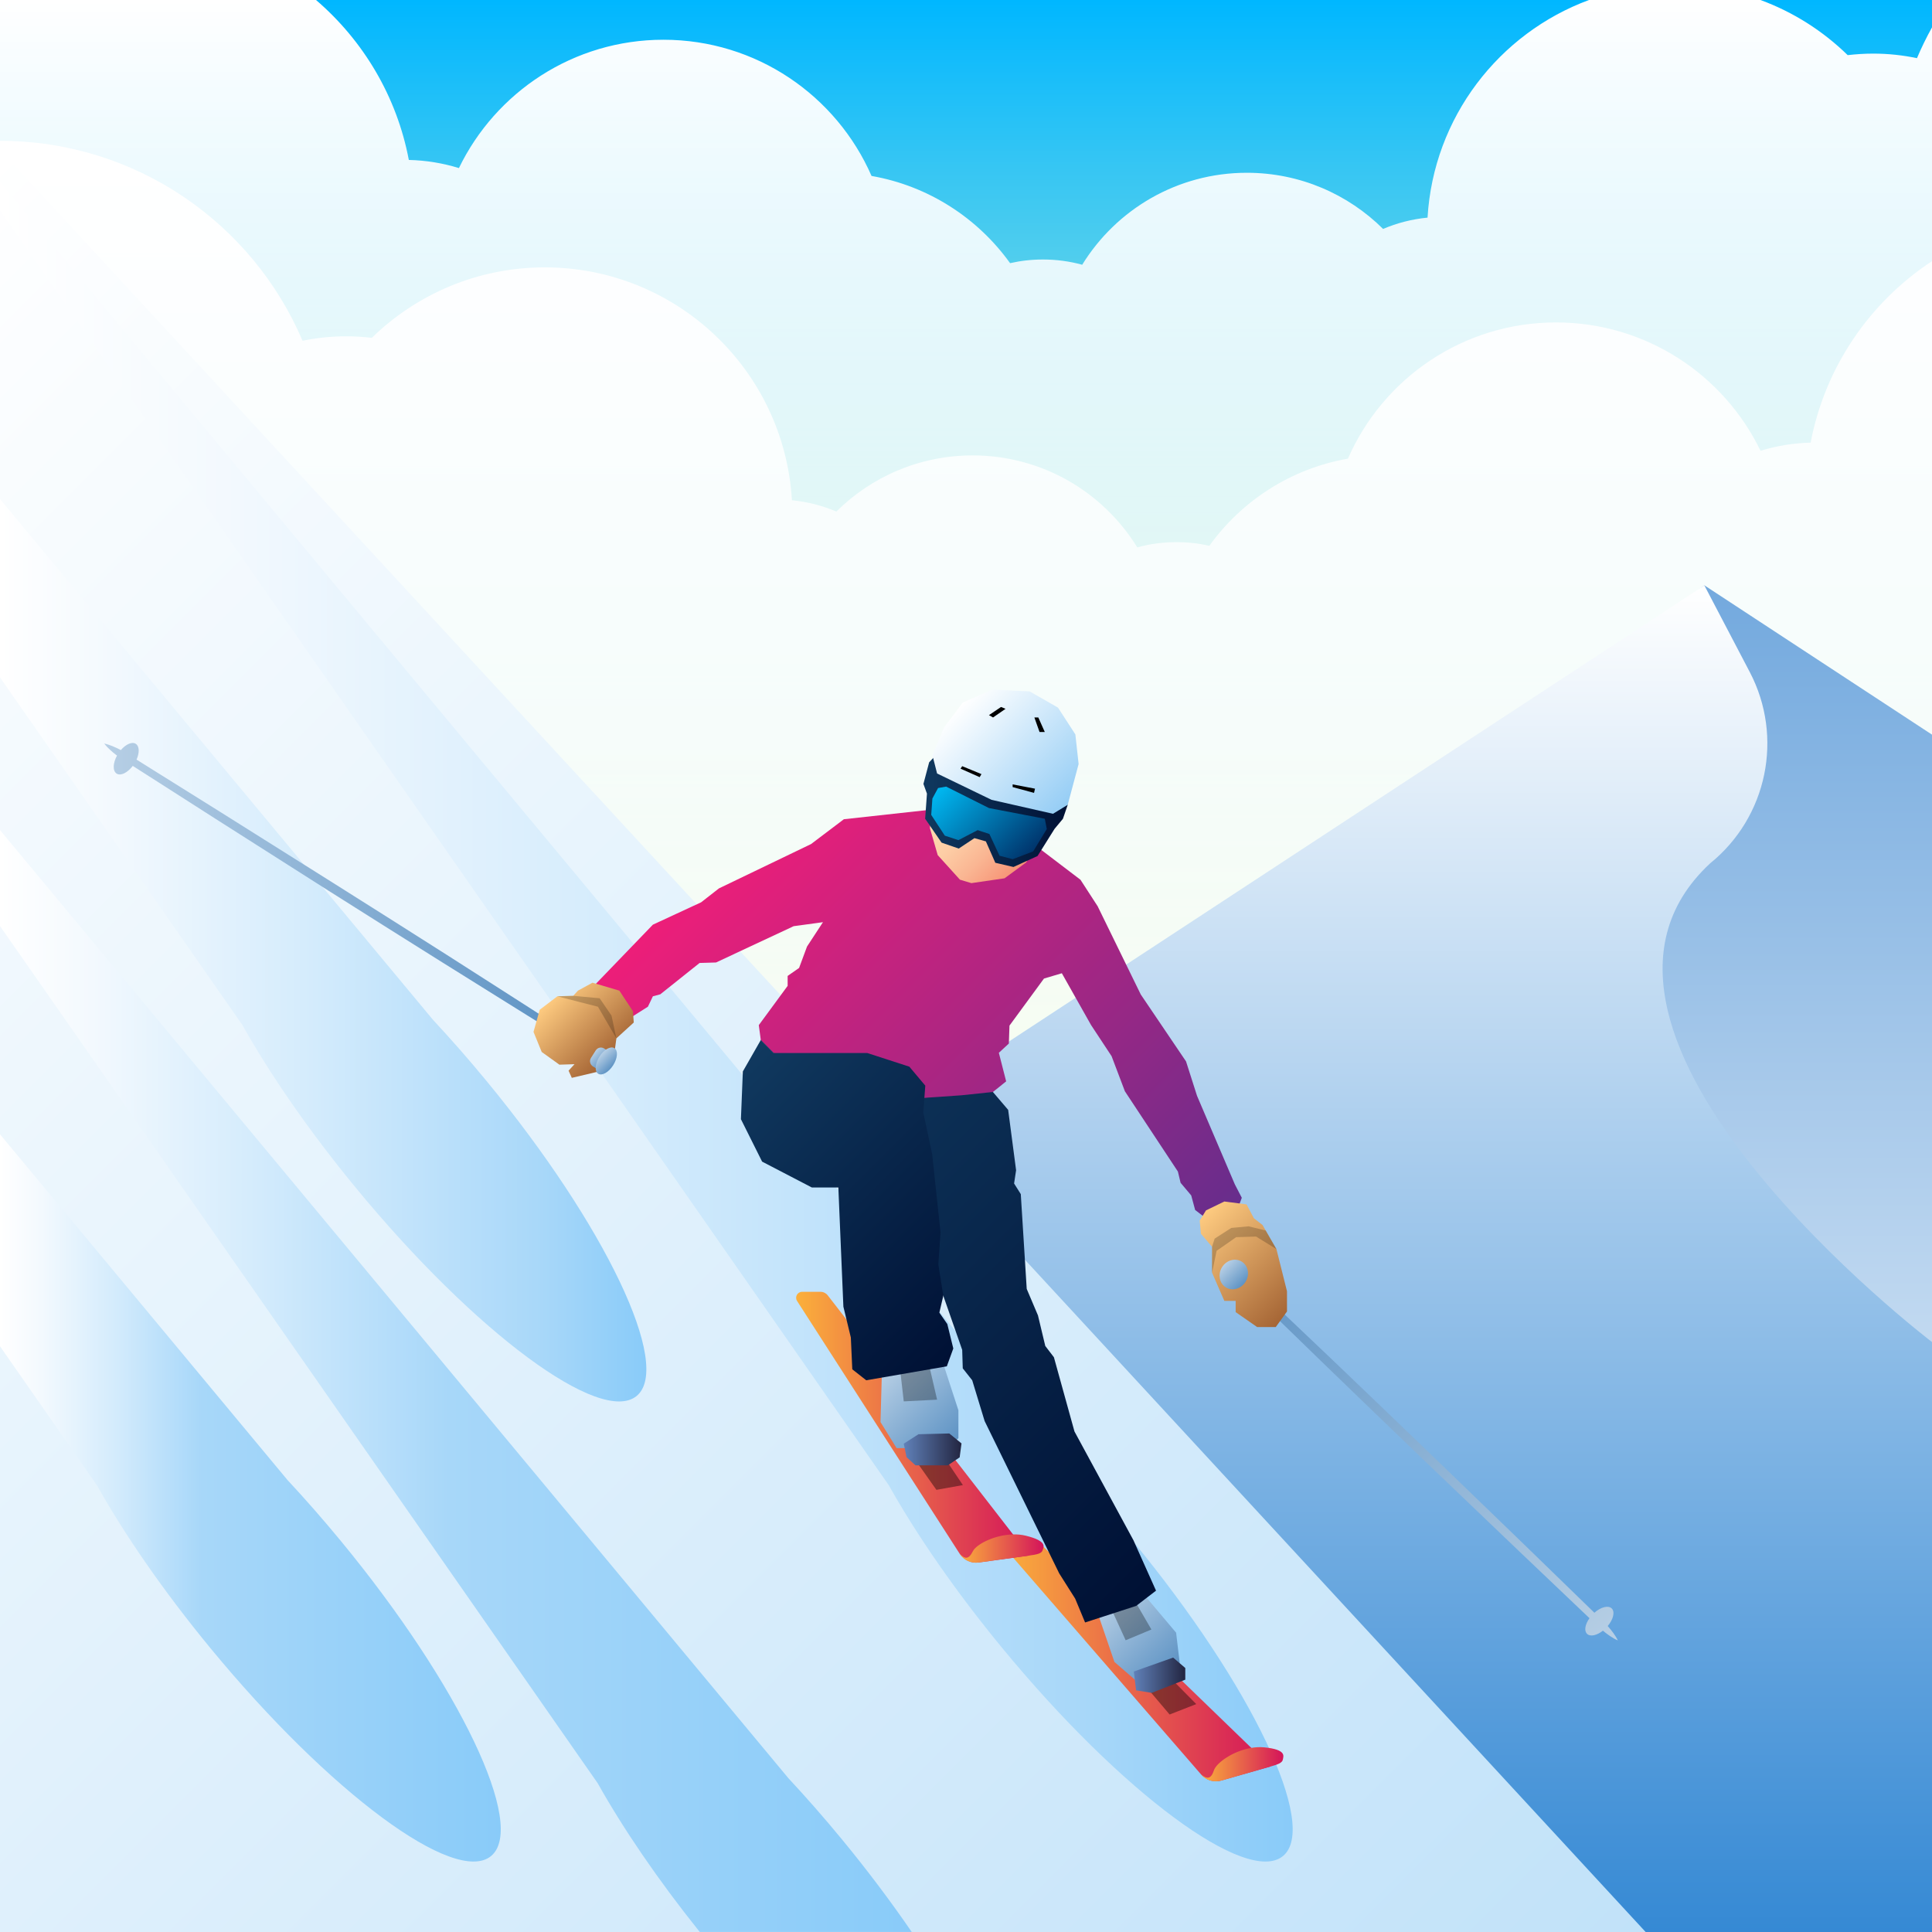 <?xml version="1.0" encoding="iso-8859-1"?>
<!-- Generator: Adobe Illustrator 21.0.0, SVG Export Plug-In . SVG Version: 6.00 Build 0)  -->
<svg version="1.1" xmlns="http://www.w3.org/2000/svg" xmlns:xlink="http://www.w3.org/1999/xlink" x="0px" y="0px" width="2800px"
	 height="2800px" viewBox="0 0 2800 2800" enable-background="new 0 0 2800 2800" xml:space="preserve">
<rect x="0" y="0" width="2800" height="2800" fill="#333333" stroke="none"/>
<g id="BACKGROUND">
	<g>
		<linearGradient id="SVGID_1_" gradientUnits="userSpaceOnUse" x1="1400" y1="2800" x2="1400" y2="-3.771320e-07">
			<stop  offset="0" style="stop-color:#FFFFC7"/>
			<stop  offset="0.185" style="stop-color:#FCFEC8"/>
			<stop  offset="0.318" style="stop-color:#F3FCCA"/>
			<stop  offset="0.435" style="stop-color:#E3F7CD"/>
			<stop  offset="0.542" style="stop-color:#CDF1D2"/>
			<stop  offset="0.643" style="stop-color:#B0E9D8"/>
			<stop  offset="0.739" style="stop-color:#8DDFE0"/>
			<stop  offset="0.832" style="stop-color:#62D3E9"/>
			<stop  offset="0.919" style="stop-color:#33C5F4"/>
			<stop  offset="1" style="stop-color:#00B7FF"/>
		</linearGradient>
		<rect y="0" fill="url(#SVGID_1_)" width="2800" height="2800"/>
	</g>
	<g>
		<linearGradient id="SVGID_2_" gradientUnits="userSpaceOnUse" x1="1400" y1="2800" x2="1400" y2="-9.094947e-13">
			<stop  offset="0" style="stop-color:#FFFFFF;stop-opacity:0"/>
			<stop  offset="1" style="stop-color:#FFFFFF"/>
		</linearGradient>
		<path fill="url(#SVGID_2_)" d="M2714.9,77.7c-12.6,0-24.9,0.8-37.1,2.2c-35.7-34.9-78.6-62.3-126.4-79.9h-248.5
			c-130.6,48.2-225.4,170.2-234,315.4c-22.6,2.2-44.3,7.8-64.4,16.4c-50.7-50.3-120.4-81.4-197.5-81.4
			c-100.9,0-189.3,53.3-238.6,133.3c-18.1-5-37.2-7.6-56.9-7.6c-16.4,0-32.3,1.8-47.6,5.3C1417,316,1345.6,269.4,1263.1,255
			c-50.8-116.2-166.7-197.4-301.6-197.4c-130.4,0-243.1,75.9-296.4,186c-23-7.1-47.4-11.2-72.6-11.8C575.1,139.7,526.4,58.7,458,0H0
			v2800h2800V39.7c-8,14.4-15.3,29.3-21.8,44.6C2757.7,80,2736.6,77.7,2714.9,77.7z"/>
		
			<linearGradient id="SVGID_3_" gradientUnits="userSpaceOnUse" x1="1400" y1="2800" x2="1400" y2="204.065" gradientTransform="matrix(-1 0 0 1 2800 0)">
			<stop  offset="0" style="stop-color:#FFFFFF;stop-opacity:0"/>
			<stop  offset="1" style="stop-color:#FFFFFF"/>
		</linearGradient>
		<path fill="url(#SVGID_3_)" d="M438.5,493.9c20.4-4.3,41.6-6.5,63.3-6.5c12.6,0,24.9,0.8,37.1,2.2
			c64.7-63.1,153.1-102.1,250.6-102.1c191,0,347.2,149.3,358.2,337.5c22.6,2.2,44.3,7.8,64.4,16.4c50.7-50.3,120.4-81.4,197.5-81.4
			c100.9,0,189.3,53.3,238.6,133.3c18.1-5,37.2-7.6,56.9-7.6c16.4,0,32.3,1.8,47.6,5.3c46.9-65.3,118.4-111.9,200.8-126.3
			c50.8-116.2,166.7-197.4,301.6-197.4c130.4,0,243.1,75.9,296.4,186c23-7.1,47.4-11.2,72.6-11.8C2645,531.7,2710,437.7,2800,378.5
			V2800H0L0,204.1C196.9,204.1,365.9,323.5,438.5,493.9z"/>
	</g>
</g>
<g id="OBJECTS">
	<g>
		<linearGradient id="SVGID_4_" gradientUnits="userSpaceOnUse" x1="1400" y1="2802.932" x2="1400" y2="848.323">
			<stop  offset="0" style="stop-color:#FFFFFF"/>
			<stop  offset="1" style="stop-color:#73A9DE"/>
		</linearGradient>
		<polygon fill="url(#SVGID_4_)" points="2470.1,848.3 0,2802.9 2800,2802.9 2800,1064.7 		"/>
		<linearGradient id="SVGID_5_" gradientUnits="userSpaceOnUse" x1="1400" y1="2802.932" x2="1400" y2="848.323">
			<stop  offset="0" style="stop-color:#3589D4"/>
			<stop  offset="0.6" style="stop-color:#ADCFEE"/>
			<stop  offset="1" style="stop-color:#FFFFFF"/>
		</linearGradient>
		<path fill="url(#SVGID_5_)" d="M2800,1945c0,0-587-447.6-321.5-693.8l0,0c82.8-67,106.8-183.1,57.3-277.4l-65.7-125.4L0,2468.4
			v334.6h2800V1945z"/>
	</g>
	<g>
		<linearGradient id="SVGID_6_" gradientUnits="userSpaceOnUse" x1="-645.75" y1="862.75" x2="1838.25" y2="3346.75">
			<stop  offset="0" style="stop-color:#FFFFFF"/>
			<stop  offset="1" style="stop-color:#C1E2F9"/>
		</linearGradient>
		<polygon fill="url(#SVGID_6_)" points="0,217 2385,2800 0,2800 		"/>
		<linearGradient id="SVGID_7_" gradientUnits="userSpaceOnUse" x1="0" y1="1480.735" x2="1873.528" y2="1480.735">
			<stop  offset="0" style="stop-color:#FFFFFF"/>
			<stop  offset="0.174" style="stop-color:#F3F9FE"/>
			<stop  offset="0.489" style="stop-color:#D3EBFC"/>
			<stop  offset="0.844" style="stop-color:#A7D7F9"/>
			<stop  offset="1" style="stop-color:#89CBF9"/>
		</linearGradient>
		<path fill="url(#SVGID_7_)" d="M0,305l1288.1,1847.5c40.1,71.6,96.6,153.6,164.8,236.4c172.4,209.2,354.4,344,406.5,301
			c52.1-43-45.3-247.4-217.7-456.6c-25.7-31.2-51.7-60.8-77.4-88.4L0,263.6V305z"/>
		<linearGradient id="SVGID_8_" gradientUnits="userSpaceOnUse" x1="0" y1="1377.19" x2="936.764" y2="1377.19">
			<stop  offset="0" style="stop-color:#FFFFFF"/>
			<stop  offset="0.174" style="stop-color:#F3F9FE"/>
			<stop  offset="0.489" style="stop-color:#D3EBFC"/>
			<stop  offset="0.844" style="stop-color:#A7D7F9"/>
			<stop  offset="1" style="stop-color:#89CBF9"/>
		</linearGradient>
		<path fill="url(#SVGID_8_)" d="M0,981.7l351.4,504c40.1,71.6,96.6,153.6,164.8,236.4c172.4,209.2,354.4,344,406.5,301
			c52.1-43-45.3-247.4-217.7-456.6c-25.7-31.2-51.7-60.8-77.4-88.4L0,723.3V981.7z"/>
		<linearGradient id="SVGID_9_" gradientUnits="userSpaceOnUse" x1="0" y1="2001.521" x2="1321.246" y2="2001.521">
			<stop  offset="0" style="stop-color:#FFFFFF"/>
			<stop  offset="0.101" style="stop-color:#F3F9FE"/>
			<stop  offset="0.285" style="stop-color:#D3EBFC"/>
			<stop  offset="0.492" style="stop-color:#A7D7F9"/>
			<stop  offset="1" style="stop-color:#89CBF9"/>
		</linearGradient>
		<path fill="url(#SVGID_9_)" d="M1219.9,2665.4c-25.7-31.2-51.7-60.8-77.4-88.4L0,1203v139.1l866.3,1242.4
			c36.7,65.5,87.2,139.8,147.8,215.4h307.2C1291.5,2756.4,1257.5,2711,1219.9,2665.4z"/>
		<linearGradient id="SVGID_10_" gradientUnits="userSpaceOnUse" x1="0" y1="2170.857" x2="725.799" y2="2170.857">
			<stop  offset="0" style="stop-color:#FFFFFF"/>
			<stop  offset="8.287236e-02" style="stop-color:#F3F9FE"/>
			<stop  offset="0.233" style="stop-color:#D3EBFC"/>
			<stop  offset="0.403" style="stop-color:#A7D7F9"/>
			<stop  offset="1" style="stop-color:#89CBF9"/>
		</linearGradient>
		<path fill="url(#SVGID_10_)" d="M0,1951.1l140.4,201.4c40.1,71.6,96.6,153.6,164.8,236.4c172.4,209.2,354.4,344,406.5,301
			c52.1-43-45.3-247.4-217.7-456.6c-25.7-31.2-51.7-60.8-77.4-88.4L0,1643.9V1951.1z"/>
	</g>
	<g>
		<linearGradient id="SVGID_11_" gradientUnits="userSpaceOnUse" x1="1451.654" y1="2408.643" x2="1841.285" y2="2408.643">
			<stop  offset="0" style="stop-color:#FBB03B"/>
			<stop  offset="1" style="stop-color:#D4145A"/>
		</linearGradient>
		<path fill="url(#SVGID_11_)" d="M1841.3,2560.1l-71.4,20.4c-10.5,3-21.8-0.4-29-8.6l-289.3-333.7l54.5-2.4L1841.3,2560.1z"/>
		<linearGradient id="SVGID_12_" gradientUnits="userSpaceOnUse" x1="1597.303" y1="2320.604" x2="1699.122" y2="2422.423">
			<stop  offset="0" style="stop-color:#B7CFE5"/>
			<stop  offset="1" style="stop-color:#5E93C4"/>
		</linearGradient>
		<polygon fill="url(#SVGID_12_)" points="1658,2311.1 1704.5,2366.2 1709.9,2411.6 1646.5,2435.8 1615.1,2408.6 1588.1,2329.8 		
			"/>
		<linearGradient id="SVGID_13_" gradientUnits="userSpaceOnUse" x1="1153.755" y1="2068.394" x2="1491.852" y2="2068.394">
			<stop  offset="0" style="stop-color:#FBB03B"/>
			<stop  offset="1" style="stop-color:#D4145A"/>
		</linearGradient>
		<path fill="url(#SVGID_13_)" d="M1491.9,2254.4l-73.5,10.1c-10.8,1.5-21.5-3.5-27.5-12.6l-235.7-366.4c-3.7-5.8,0.4-13.3,7.3-13.3
			h26.7c4.1,0,7.9,1.9,10.4,5.1L1491.9,2254.4z"/>
		<linearGradient id="SVGID_14_" gradientUnits="userSpaceOnUse" x1="1282.267" y1="1985.081" x2="1385.227" y2="2088.041">
			<stop  offset="0" style="stop-color:#B7CFE5"/>
			<stop  offset="1" style="stop-color:#5E93C4"/>
		</linearGradient>
		<polygon fill="url(#SVGID_14_)" points="1278.1,1989.2 1276.1,2061 1299.4,2098.7 1372.7,2098.7 1389,2084.3 1389,2043.9 
			1365.5,1971.8 		"/>
		<polygon opacity="0.3" points="1303,1971.8 1309.8,2031 1358.1,2028.5 1343.7,1966.2 		"/>
		<polygon opacity="0.3" points="1606.6,2323.1 1631.4,2377.2 1668.7,2361.6 1636.8,2306.6 		"/>
		<linearGradient id="SVGID_15_" gradientUnits="userSpaceOnUse" x1="1740.935" y1="2556.792" x2="1859.886" y2="2556.792">
			<stop  offset="0" style="stop-color:#FBB03B"/>
			<stop  offset="1" style="stop-color:#D4145A"/>
		</linearGradient>
		<path fill="url(#SVGID_15_)" d="M1832.2,2532.4c-6.2-0.6-12.6-0.3-18.8,0.8c-26.5,4.4-50.5,21.7-54,32.3
			c-4.3,13-9.8,13.2-18.5,6.5c7.2,8.3,18.5,11.6,29,8.6l71.4-20.4c10.1-2.9,17.1-5.2,17.9-10.1S1865.1,2535.6,1832.2,2532.4z"/>
		<linearGradient id="SVGID_16_" gradientUnits="userSpaceOnUse" x1="1075.566" y1="1530.771" x2="1762.768" y2="2217.973">
			<stop  offset="1.075269e-02" style="stop-color:#10395F"/>
			<stop  offset="0.989" style="stop-color:#001135"/>
		</linearGradient>
		<polygon fill="url(#SVGID_16_)" points="1642.7,2232.3 1557.2,2074.6 1527.4,1967 1514.9,1950.7 1504.3,1906.4 1488,1868 
			1479.4,1730.6 1469.7,1715.2 1472.6,1696 1461.1,1608.5 1439,1582.6 1403.9,1535.5 1132.2,1474.2 1102.6,1507.3 1121.3,1526.1 
			1367.1,1877.9 1394.5,1956.4 1395.3,1983.1 1409,2000.4 1427,2059.5 1535.1,2280.3 1558.2,2316.8 1572.6,2351.4 1646.6,2327.4 
			1675.4,2305.3 		"/>
		<linearGradient id="SVGID_17_" gradientUnits="userSpaceOnUse" x1="1068.538" y1="1217.746" x2="1699.995" y2="1849.203">
			<stop  offset="0" style="stop-color:#ED1E79"/>
			<stop  offset="1" style="stop-color:#662D8C"/>
		</linearGradient>
		<polygon fill="url(#SVGID_17_)" points="1789.6,1716.4 1734.8,1588.1 1718.9,1538.3 1653.3,1441.3 1590.8,1313.4 1565.9,1275 
			1432.7,1173.6 1347.7,1173.6 1223,1187.3 1175.4,1223.3 1042,1287.5 1016.1,1307.7 946.2,1340.1 850.3,1439.6 903.6,1481.4 
			939,1459 946.2,1443.9 957,1441 1013.9,1395.6 1037.7,1394.9 1150.2,1342.3 1192.7,1336.5 1169.6,1371.8 1158.1,1402.8 
			1141.5,1414.4 1141.5,1428.8 1099.7,1485.7 1102.6,1507.3 1121.3,1526.1 1202.8,1546.3 1269.1,1579.4 1320.3,1592.4 
			1393.1,1587.4 1439,1582.6 1458.2,1567.2 1447.6,1525.8 1462.1,1512.4 1463,1486.4 1513,1418.2 1538.9,1410.5 1581.2,1485.5 
			1611,1530.7 1630.3,1581.6 1707.1,1697.9 1711,1714.2 1726.4,1732.5 1732.1,1753.6 1754.2,1770.5 1791.7,1757.5 1799.7,1735.9 		
			"/>
		<linearGradient id="SVGID_18_" gradientUnits="userSpaceOnUse" x1="1060.639" y1="1549.303" x2="1431.872" y2="1920.536">
			<stop  offset="1.075269e-02" style="stop-color:#10395F"/>
			<stop  offset="0.989" style="stop-color:#001135"/>
		</linearGradient>
		<polygon fill="url(#SVGID_18_)" points="1363.1,1786.3 1351,1672.9 1338.1,1612.3 1341,1573.4 1317.9,1545.9 1256.9,1526.1 
			1121.3,1526.1 1102.6,1507.3 1076.6,1552.8 1073.8,1622 1104.5,1683.5 1176.6,1721 1215,1721 1222.3,1893.7 1233.1,1938.4 
			1235.2,1984.5 1255.4,2000.4 1372.2,1980.2 1381.6,1954.3 1372.9,1918.9 1361.4,1902.4 1367.1,1877.9 1359.9,1832.3 		"/>
		<linearGradient id="SVGID_19_" gradientUnits="userSpaceOnUse" x1="1356.699" y1="1141.164" x2="1476.299" y2="1260.764">
			<stop  offset="0" style="stop-color:#FFDFB4"/>
			<stop  offset="0.213" style="stop-color:#FEDAB0"/>
			<stop  offset="0.452" style="stop-color:#FDCDA5"/>
			<stop  offset="0.703" style="stop-color:#FAB693"/>
			<stop  offset="0.962" style="stop-color:#F79779"/>
			<stop  offset="1" style="stop-color:#F69275"/>
		</linearGradient>
		<polygon fill="url(#SVGID_19_)" points="1351.3,1146.6 1347.7,1200.2 1359,1239.3 1391.2,1274.9 1407.8,1279.9 1455.9,1272.9 
			1487.3,1249.8 1516.3,1201.5 		"/>
		<linearGradient id="SVGID_20_" gradientUnits="userSpaceOnUse" x1="1338.313" y1="1175.036" x2="1547.356" y2="1175.036">
			<stop  offset="1.075269e-02" style="stop-color:#10395F"/>
			<stop  offset="0.989" style="stop-color:#001135"/>
		</linearGradient>
		<polygon fill="url(#SVGID_20_)" points="1357.1,1093.6 1346.6,1104.8 1338.3,1136.1 1343.4,1150.2 1340.8,1186.6 1364.6,1221.2 
			1389.5,1229.8 1412.2,1214.7 1428.8,1219.4 1442.5,1250.4 1468.8,1256.5 1503.7,1240.6 1528.3,1201.3 1540.5,1186.6 
			1547.4,1166.4 1522.8,1146.2 		"/>
		<linearGradient id="SVGID_21_" gradientUnits="userSpaceOnUse" x1="1393.006" y1="1020.506" x2="1543.121" y2="1170.621">
			<stop  offset="0" style="stop-color:#FFFFFF"/>
			<stop  offset="1" style="stop-color:#95CDF5"/>
		</linearGradient>
		<polygon fill="url(#SVGID_21_)" points="1351.3,1094.3 1358.1,1121 1437.1,1159.2 1526.1,1179.4 1547.4,1166.4 1563.2,1107.3 
			1558.5,1064.4 1533.3,1025.5 1492.2,1002 1437.8,999.5 1395.3,1018.3 1368.2,1054.3 		"/>
		<linearGradient id="SVGID_22_" gradientUnits="userSpaceOnUse" x1="1372.252" y1="1129.323" x2="1487.106" y2="1244.177">
			<stop  offset="0" style="stop-color:#00B9F2"/>
			<stop  offset="1" style="stop-color:#00346C"/>
		</linearGradient>
		<polygon fill="url(#SVGID_22_)" points="1359.5,1142.1 1351.3,1157.3 1349.6,1181 1369.3,1211.1 1389,1217.6 1416.9,1203.1 
			1433.9,1208.7 1448.6,1240.2 1467.8,1245.2 1497.4,1233.9 1517.1,1201.5 1514.2,1186.6 1433.3,1171.1 1371.2,1140 		"/>
		<g>
			<polygon points="1392.1,1114 1419.8,1126.3 1422.4,1121.9 1394.5,1110.4 			"/>
			<polygon points="1467.6,1140.7 1498.6,1149.1 1500,1143 1467.6,1136.8 			"/>
			<polygon points="1433.3,1036.4 1439.2,1039.8 1457.3,1027.3 1450.8,1024.6 			"/>
			<polygon points="1504.8,1039.8 1499.1,1039.8 1506.6,1060.9 1514.2,1060.9 			"/>
		</g>
		<linearGradient id="SVGID_23_" gradientUnits="userSpaceOnUse" x1="151.088" y1="1287.118" x2="811.19" y2="1287.118">
			<stop  offset="0" style="stop-color:#B7CFE5"/>
			<stop  offset="1" style="stop-color:#5E93C4"/>
		</linearGradient>
		<path fill="url(#SVGID_23_)" d="M770.4,1462.5l-40.9-26.2l-81.9-52.4l-82.1-52.1l-82.2-51.9l-164.6-103.5l-82.4-51.5l-38.4-24
			c4.4-10,4.2-19.5-1.1-22.9c-5.4-3.5-14.4,0.6-21.7,9.1c-0.3-0.2-0.6-0.3-0.9-0.5c-3.6-1.9-7.3-3.6-11.1-5.2
			c-3.8-1.5-7.8-2.9-12-3.8c2.6,3.5,5.5,6.4,8.5,9.2c3,2.8,6.2,5.4,9.4,7.8c0.2,0.1,0.4,0.3,0.6,0.4c-6.1,11.1-6.5,22.4-0.5,26.2
			c5.8,3.7,15.8-1.3,23.3-11.2l37.9,24.2l81.9,52.4L476.3,1291l82.2,51.9l82.3,51.7l82.5,51.5l41.2,25.7l41.3,25.6l5.4-8.5
			L770.4,1462.5z"/>
		<linearGradient id="SVGID_24_" gradientUnits="userSpaceOnUse" x1="1795.437" y1="1827.025" x2="2345.299" y2="2376.887">
			<stop  offset="0" style="stop-color:#5E93C4"/>
			<stop  offset="1" style="stop-color:#B7CFE5"/>
		</linearGradient>
		<path fill="url(#SVGID_24_)" d="M2338.2,2366.7c-2.4-3.3-5-6.5-7.7-9.6c-0.1-0.2-0.3-0.3-0.5-0.5c8.2-9.7,10.8-20.7,5.8-25.6
			c-5-4.8-15.8-2-25.1,6.3l-32.2-31.3l-69.7-67.7l-139.8-135.1l-70.1-67.4l-70.2-67.2l-70.5-67l-35.2-33.5l-35.4-33.3l-7,7.3
			l34.7,34l34.9,33.9l69.7,67.7l69.9,67.5l70.1,67.4l140.5,134.4l70.4,67l32.8,31.2c-6.4,8.9-8.1,18.3-3.5,22.7
			c4.6,4.5,14.2,2.3,23-4.6c0.3,0.2,0.5,0.5,0.8,0.7c3.1,2.6,6.4,5,9.8,7.3c3.4,2.3,7,4.4,11,6.1
			C2342.9,2373.6,2340.6,2370.1,2338.2,2366.7z"/>
		<linearGradient id="SVGID_25_" gradientUnits="userSpaceOnUse" x1="1390.845" y1="2244.207" x2="1512.463" y2="2244.207">
			<stop  offset="0" style="stop-color:#FBB03B"/>
			<stop  offset="1" style="stop-color:#D4145A"/>
		</linearGradient>
		<path fill="url(#SVGID_25_)" d="M1486.8,2225.7c-6.1-1.5-12.4-2.1-18.7-1.9c-26.8,0.6-53.1,14.3-58.1,24.3
			c-6.1,12.3-11.6,11.6-19.2,3.8c5.9,9.2,16.6,14.1,27.5,12.6l73.5-10.1c10.4-1.4,17.7-2.8,19.1-7.4
			C1512.4,2242.2,1518.9,2233.6,1486.8,2225.7z"/>
		<polygon opacity="0.4" points="1327,2116.5 1357.1,2159.2 1395.5,2152.3 1368.3,2111.9 		"/>
		<linearGradient id="SVGID_26_" gradientUnits="userSpaceOnUse" x1="1309.84" y1="2100.596" x2="1393.457" y2="2100.596">
			<stop  offset="0" style="stop-color:#6081B9"/>
			<stop  offset="0.989" style="stop-color:#232642"/>
		</linearGradient>
		<polygon fill="url(#SVGID_26_)" points="1313.8,2111.8 1309.8,2092.3 1331.1,2078.6 1375.8,2077.5 1393.5,2091.9 1390.8,2112.1 
			1373.6,2123.7 1326.8,2123.7 		"/>
		<polygon opacity="0.4" points="1661.2,2444.8 1695.1,2484.8 1733.7,2469.7 1700.2,2435.8 		"/>
		<linearGradient id="SVGID_27_" gradientUnits="userSpaceOnUse" x1="1643.228" y1="2427.858" x2="1717.835" y2="2427.858">
			<stop  offset="0" style="stop-color:#6081B9"/>
			<stop  offset="0.989" style="stop-color:#232642"/>
		</linearGradient>
		<polygon fill="url(#SVGID_27_)" points="1643.2,2422.5 1700.2,2402.3 1717.8,2417.4 1717.8,2434.3 1669.2,2453.4 1646.5,2449.8 		
			"/>
		<linearGradient id="SVGID_28_" gradientUnits="userSpaceOnUse" x1="803.359" y1="1442.198" x2="889.86" y2="1528.699">
			<stop  offset="0" style="stop-color:#FECB80"/>
			<stop  offset="1" style="stop-color:#A56535"/>
		</linearGradient>
		<polygon fill="url(#SVGID_28_)" points="837.6,1435.7 858.7,1424.2 897.6,1435.7 917.3,1465.5 918.5,1481.9 893.3,1504.9 
			890.3,1527.2 865.1,1553.5 828.7,1562.1 824,1551.7 832.6,1542.3 810.7,1543 785.1,1524.6 773.2,1495.5 782.2,1463.4 
			807.8,1443.9 830.8,1443.2 		"/>
		<linearGradient id="SVGID_29_" gradientUnits="userSpaceOnUse" x1="860.481" y1="1524.917" x2="877.628" y2="1542.063">
			<stop  offset="0" style="stop-color:#B7CFE5"/>
			<stop  offset="1" style="stop-color:#5E93C4"/>
		</linearGradient>
		<path fill="url(#SVGID_29_)" d="M863.4,1522.3l-6.9,10.9c-2.7,4.2-1.4,9.8,2.9,12.4l3.1,1.9c4.2,2.6,9.6,1.3,12.2-2.8l6.8-10.8
			c2.6-4.1,1.4-9.6-2.7-12.3l-3.1-2C871.6,1516.9,866.1,1518.1,863.4,1522.3z"/>
		<linearGradient id="SVGID_30_" gradientUnits="userSpaceOnUse" x1="869.87" y1="1528.797" x2="887.443" y2="1546.371">
			<stop  offset="0" style="stop-color:#B7CFE5"/>
			<stop  offset="1" style="stop-color:#5E93C4"/>
		</linearGradient>
		<path fill="url(#SVGID_30_)" d="M890.5,1519.1c5.5,3.5,4.6,14.6-1.9,24.8c-6.5,10.2-16.3,15.7-21.7,12.2
			c-5.5-3.5-4.6-14.6,1.9-24.8C875.3,1521,885,1515.6,890.5,1519.1z"/>
		<linearGradient id="SVGID_31_" gradientUnits="userSpaceOnUse" x1="1738.559" y1="1763.423" x2="1873.657" y2="1898.52">
			<stop  offset="0" style="stop-color:#FECB80"/>
			<stop  offset="1" style="stop-color:#A56535"/>
		</linearGradient>
		<polygon fill="url(#SVGID_31_)" points="1774.4,1741.3 1747.8,1754.2 1738.7,1769 1740.5,1788.1 1756.6,1806.9 1756.6,1844.5 
			1774.4,1885.3 1790.8,1885.3 1790.8,1901.6 1822,1923.3 1848.9,1923.3 1865.2,1900.7 1865.2,1871.4 1849.9,1810.3 1829.7,1775.3 
			1817.2,1765.6 1806.6,1745.5 		"/>
		<linearGradient id="SVGID_32_" gradientUnits="userSpaceOnUse" x1="1773.756" y1="1832.805" x2="1802.3" y2="1861.349">
			<stop  offset="0" style="stop-color:#B7CFE5"/>
			<stop  offset="1" style="stop-color:#5E93C4"/>
		</linearGradient>
		<path fill="url(#SVGID_32_)" d="M1799.9,1828.6c9.3,6,11.6,19.1,5.1,29.3s-19.4,13.7-28.7,7.7c-9.3-6-11.6-19.1-5.1-29.3
			S1790.5,1822.6,1799.9,1828.6z"/>
		<polygon opacity="0.2" points="807.8,1443.9 841.4,1452.6 866.6,1459 893.3,1504.9 886.3,1472 869.1,1446.8 830.8,1443.2 		"/>
		<polygon opacity="0.2" points="1756.6,1844.5 1763.2,1812.8 1791.5,1793 1820.4,1792.1 1849.9,1810.3 1834.4,1783.4 
			1809.6,1777.3 1784.5,1779.6 1760.4,1795.1 1756.6,1806.9 		"/>
	</g>
</g>
</svg>
